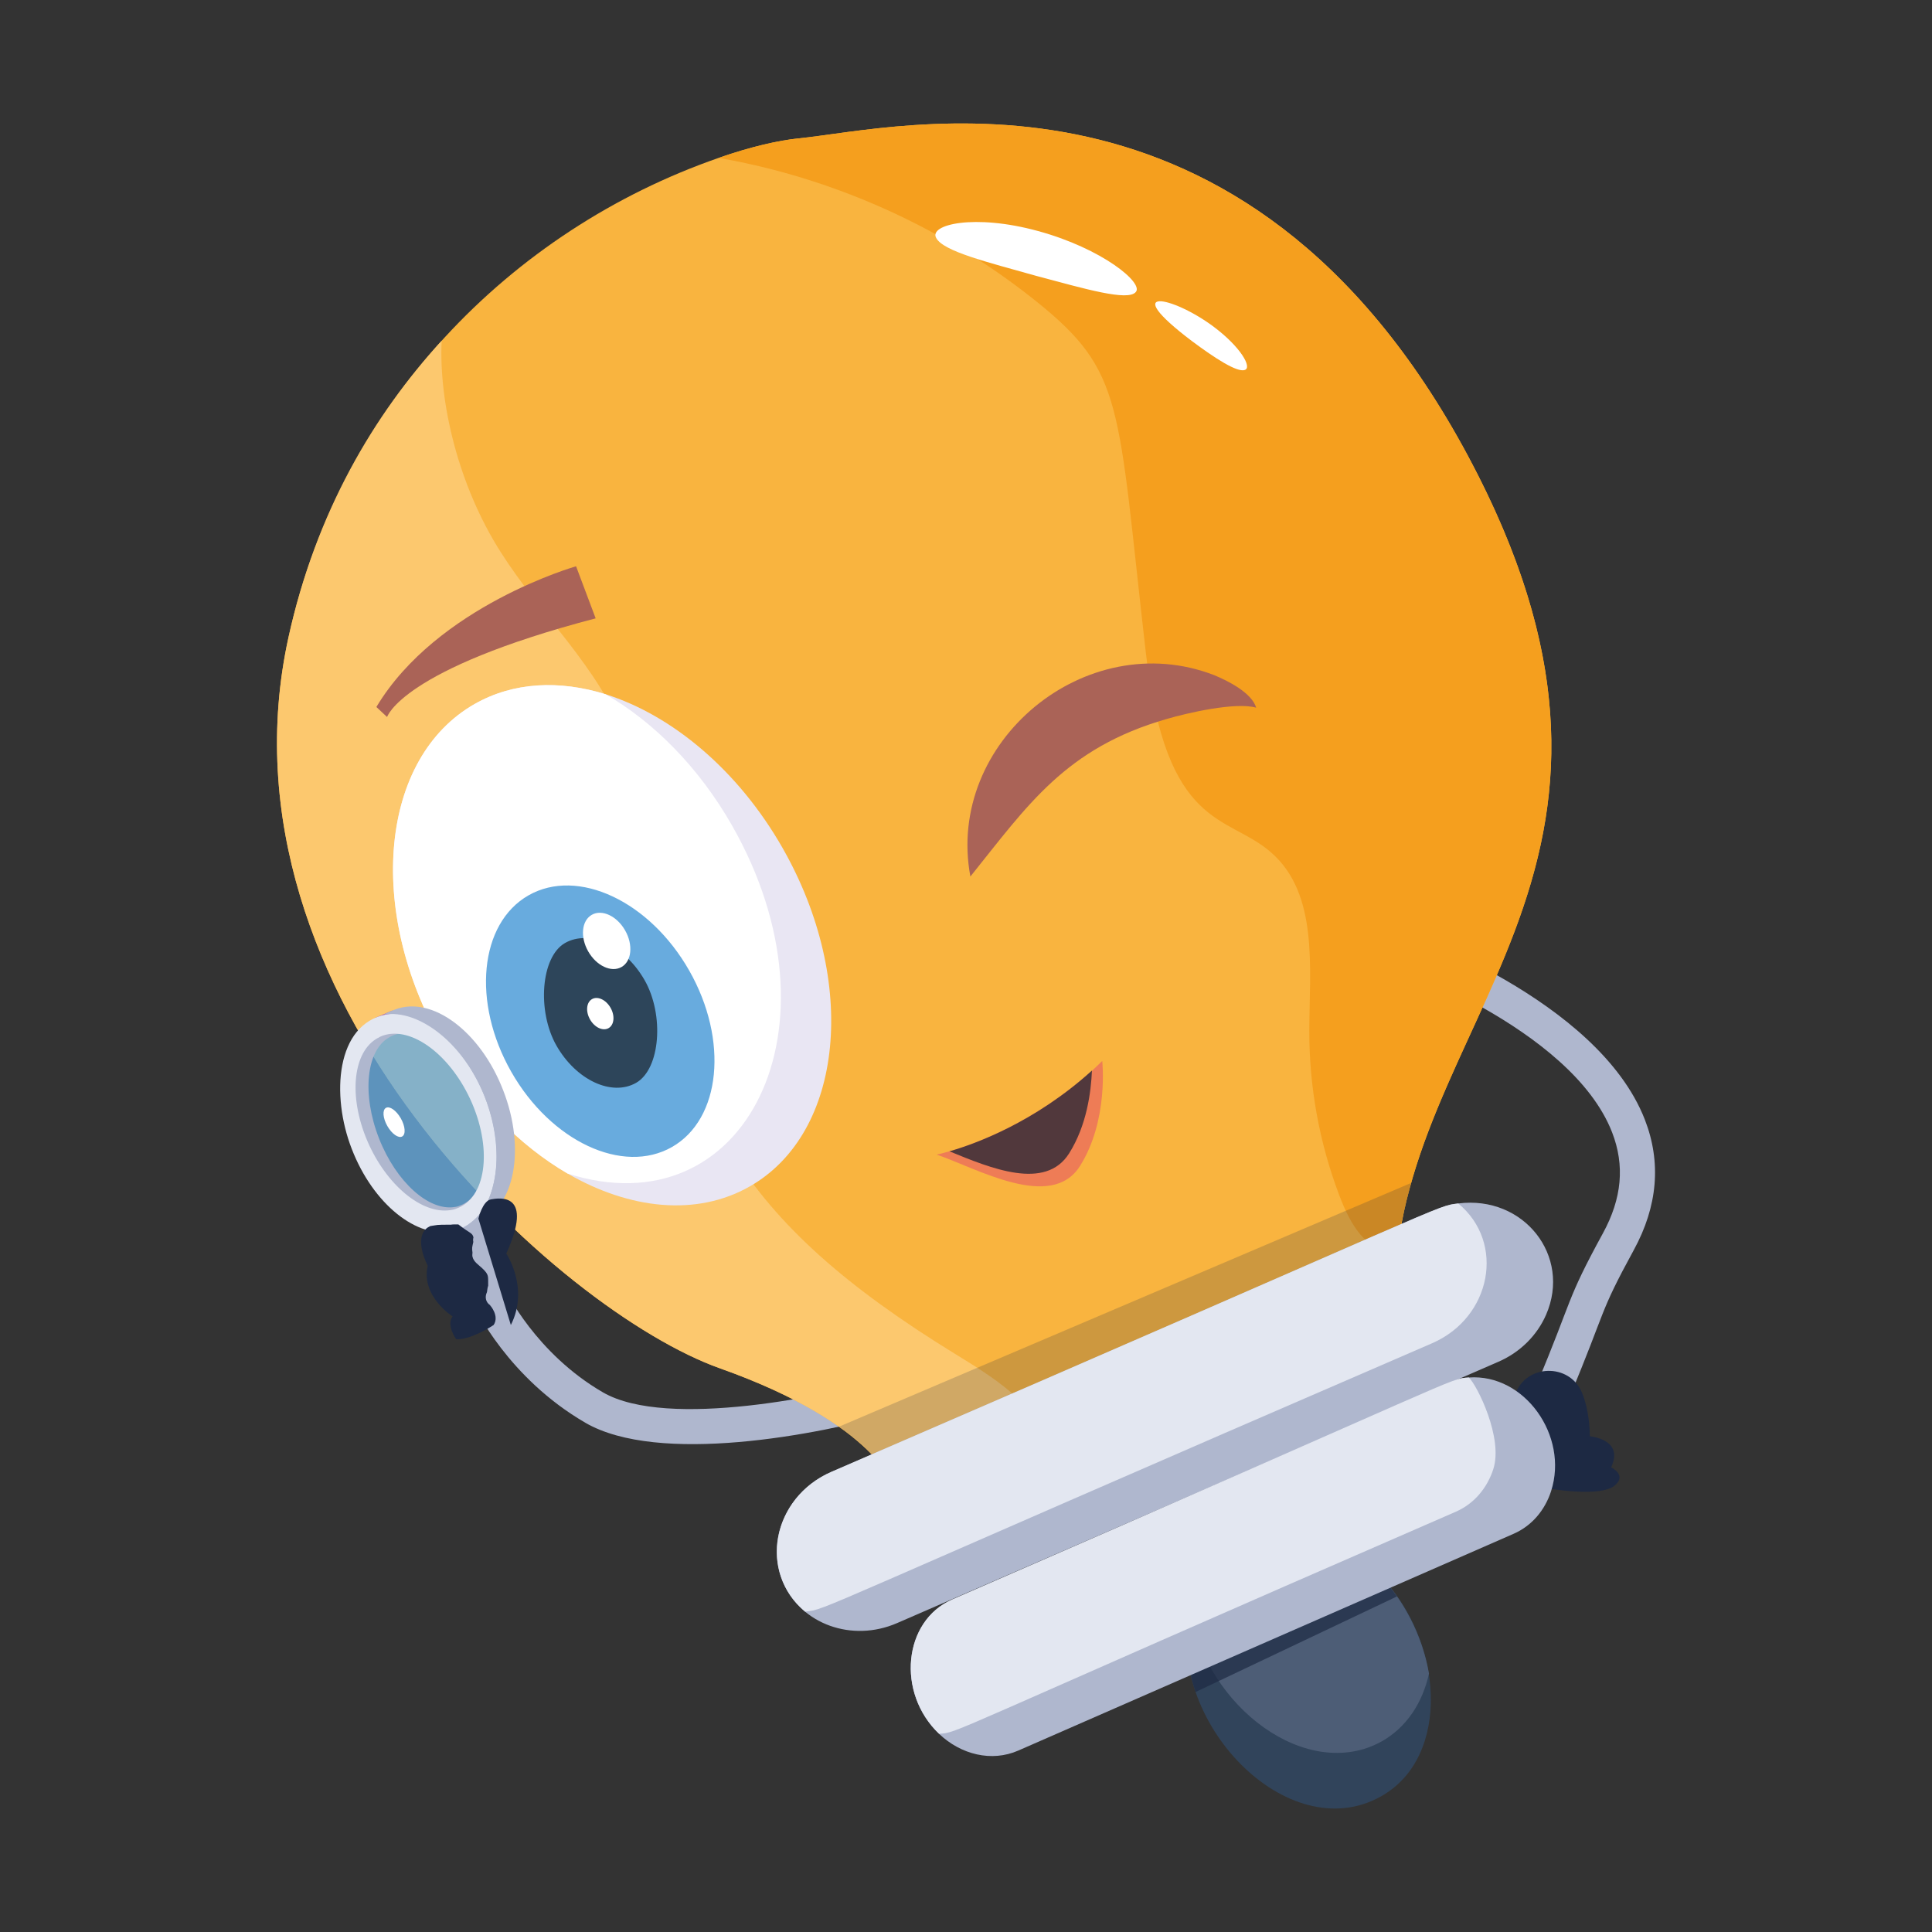<svg id="Layer_1" enable-background="new 0 0 110 110" height="512" viewBox="0 0 110 110" width="512" xmlns="http://www.w3.org/2000/svg"><rect x="0" y="0" width="110" height="110" fill="#333333" stroke="none"/><g id="_x33_4"><g><g><path d="m89.351 79.569-1.858-.739c2.088-4.974 1.64-4.715 3.771-8.614 1.084-1.984 1.254-3.864.521-5.748-2.339-6.006-12.922-9.667-13.029-9.703l.645-1.894c.471.161 11.574 4.007 14.248 10.871.948 2.433.736 4.934-.629 7.432-2.034 3.725-1.513 3.246-3.667 8.395z" fill="#afb7ce"/></g></g><g><g><path d="m33.33 81.006c-4.399-2.547-6.287-6.552-6.365-6.721l1.815-.839c.016.034 1.72 3.611 5.551 5.83 3.678 2.129 12.918.154 16.17-.787l.556 1.921c-4.537 1.316-13.571 3.004-17.728.597z" fill="#afb7ce"/></g></g><g><g><path d="m79.387 73.939c-.1.042-11.725 10.145-28.43 10.83 0 0-.9-3.64-9.96-6.86-9.07-3.21-29.09-21.07-24.57-41.63 2.912-13.244 12.633-23.17 24.49-27.29 1.87-.65 3.45-1 4.55-1.11 5.73-.56 25.37-5.71 38.12 18.09 12.728 23.801-4.2 32.184-4.2 47.97z" fill="#f9b43f"/></g></g><g><g><path d="m79.517 71.529c-1.81-.398-2.612-1.757-3.27-3.49-1.13-2.98-1.71-6.17-1.7-9.36.01-3.58.53-7.78-2.17-10.14-2.499-2.196-5.994-1.22-7.15-11.48-1.62-14.12-1.194-15.875-6.25-19.92-4.39-3.52-9.55-6.08-15-7.49-1.01-.26-2.03-.48-3.06-.66 1.87-.65 3.45-1 4.55-1.11 5.73-.56 25.37-5.71 38.12 18.09 12.07 22.57-2.53 31.29-4.07 45.56z" fill="#f59f1e"/></g></g><g><g><path d="m59.867 83.489c-2.76.68-5.74 1.15-8.91 1.28 0 0-.9-3.64-9.96-6.86-9.07-3.21-29.09-21.07-24.57-41.63 1.57-7.14 4.86-12.67 8.72-16.88-.171 3.505.945 8.247 3.37 12.05 2.26 3.56 5.53 6.51 7.05 10.43.96 2.47 1.16 5.15 1.44 7.78 1.451 13.437 5.092 19.88 17.36 27.42 2.577 1.583 5.34 3.27 5.5 6.41z" fill="#fcc86e"/></g></g><g opacity=".2"><g><path d="m47.763 81.232 32.58-13.88-.677 2.765-29.959 12.832c-0-0-.332-.597-1.944-1.717z" fill="#1d2943"/></g></g><g><g><path d="m90.062 79.273c.252.593.434 1.403.46 2.507 0 0 1.966.151 1.21 1.764 0 0 .951.454.173 1.059-.778.605-3.349.252-4.559 0-1.21-.252-1.26-4.335-1.26-4.335s.01-.402.19-.9c.619-1.71 3.074-1.769 3.786-.095z" fill="#1d2943"/></g></g><g><g><g><g><path d="m78.634 102.275c-5.304 2.994-12.337-4.261-10.907-10.746 1.132-5.139 6.815-6.005 10.795-1.869 3.693 3.731 4.112 10.371.112 12.615z" fill="#31445b"/></g></g><g><g><path d="m81.36 95.285c-.363 1.664-1.272 3.051-2.668 3.85-4.228 2.373-10.057-1.903-10.964-7.606 1.123-5.138 6.812-6.008 10.795-1.869 1.312 1.326 2.449 3.382 2.838 5.626z" fill="#4d5d76"/></g></g><g opacity=".7"><g><path d="m79.54 90.894c-1.173.556 4.248-2.016-11.469 5.442-.148-.438-.268-.889-.348-1.326 14.799-7.332 9.695-4.803 10.799-5.35.225.227.664.734 1.018 1.234z" fill="#1d2943"/></g></g></g><g><g><g><path d="m88.028 74.855c-.496 1.14-1.44 2.124-2.715 2.678l-34.237 14.879c-2.564 1.114-5.457.06-6.483-2.3-1.043-2.397.215-5.211 2.739-6.308 35.847-15.497 34.306-15.104 35.694-15.282l.004-.002c3.728-.473 6.453 2.987 4.999 6.333z" fill="#afb7ce"/></g></g><g><g><path d="m81.54 76.478c-36.059 15.591-34.37 15.124-35.7 15.281-2.689-2.229-1.883-6.49 1.49-7.956 36.059-15.591 34.37-15.124 35.7-15.281 2.697 2.236 1.885 6.489-1.49 7.956z" fill="#e3e7f1"/></g></g></g><g><g><g><path d="m88.315 84.893c-.347 1.078-1.087 1.976-2.137 2.435l-28.204 12.343c-1.515.663-3.263.231-4.509-.954-2.444-2.333-2.04-6.426.742-7.643 29.504-12.829 28.241-12.556 29.42-12.644l.003-.001c3.175-.231 5.694 3.328 4.684 6.465z" fill="#afb7ce"/></g></g><g><g><path d="m85.025 83.639c-.348 1.077-1.087 1.973-2.134 2.431-29.528 12.843-28.276 12.571-29.425 12.643-2.449-2.34-2.028-6.429.74-7.64 29.528-12.843 28.276-12.571 29.425-12.643.477.455 1.963 3.447 1.393 5.209z" fill="#e3e7f1"/></g></g></g></g><g><g><g><path d="m44.56 48.288c4.324 7.579 3.486 16.207-1.871 19.262-3.027 1.727-6.85 1.308-10.381-.738-2.726-1.592-5.279-4.154-7.16-7.451-4.33-7.59-3.492-16.217 1.873-19.277 2.203-1.256 4.826-1.376 7.457-.558 0 0 .006.011.014.006 3.756 1.188 7.523 4.293 10.069 8.756z" fill="#e9e6f3"/></g></g><g><g><path d="m41.677 46.996c6.55 11.483.776 23.061-9.37 19.817-2.726-1.592-5.279-4.154-7.16-7.451-4.33-7.59-3.492-16.217 1.873-19.277 2.203-1.256 4.826-1.376 7.457-.558 0 0 .006.011.014.006 2.727 1.578 5.294 4.146 7.187 7.464z" fill="#fff"/></g></g><g><g><ellipse cx="34.191" cy="58.103" fill="#68abde" rx="5.828" ry="8.246" transform="matrix(.869 -.495 .495 .869 -24.298 24.575)"/></g></g><g><g><path d="m36.703 55.809c1.121 1.965.902 5.052-.487 5.844-1.382.788-3.412-.153-4.533-2.118-1.115-1.955-.894-5.056.487-5.844 1.389-.792 3.418.164 4.533 2.118z" fill="#2d455a"/></g></g><g><g><ellipse cx="34.554" cy="53.534" fill="#fff" rx="1.209" ry="1.71" transform="matrix(.869 -.495 .495 .869 -21.986 24.155)"/></g></g><g><g><ellipse cx="34.193" cy="57.672" fill="#fff" rx=".672" ry=".951" transform="matrix(.869 -.495 .495 .869 -24.083 24.52)"/></g></g></g><g opacity=".8"><g><path d="m25.891 69.139c-1.82.65-4.15-1.19-5.21-4.13-1.06-2.93-.44-5.84 1.38-6.5 1.82-.65 4.15 1.19 5.21 4.13 1.06 2.93.44 5.84-1.38 6.5z" fill="#68abde"/></g></g><g><g><ellipse cx="22.459" cy="63.856" fill="#fff" rx=".441" ry=".936" transform="matrix(.869 -.495 .495 .869 -28.689 19.518)"/></g></g><g><g><g><path d="m25.246 69.555 2.843 6.155s1.268-.196 1.411-.607l-2.393-6.429z" fill="#afb7ce"/></g></g><g><g><g><path d="m27.688 62.39c-1.2-3.014-3.6-4.949-5.6-4.634-2.895.534-3.161 4.553-1.977 7.536 1.124 2.87 4.124 5.832 6.641 4.24 2.02-1.324 1.841-4.846.937-7.142zm-1.474 6.242c-.103.045-.217.079-.331.09-1.463.236-3.315-1.406-4.298-3.892-.994-2.531-.732-5.016.56-5.759h.011c.069-.056.149-.09.229-.124 1.509-.574 3.577 1.125 4.64 3.802 1.051 2.677.697 5.309-.812 5.882z" fill="#afb7ce"/></g></g><g><g><path d="m22.767 57.639-.28.43-1.12-.12.96-.41z" fill="#ad65a5"/></g></g><g><g><path d="m22.005 57.757c-2.887.541-3.166 4.613-1.977 7.658 1.212 3.143 3.726 5.143 5.772 4.686 1.207-.329 1.945-1.301 2.252-2.503 1.203-4.507-2.634-10.387-6.046-9.841zm3.987 11.052c-.113.046-.239.08-.364.091-1.607.24-3.641-1.429-4.72-3.955-1.092-2.572-.803-5.098.615-5.852h.013c.075-.057.163-.091.251-.126 1.657-.583 3.93 1.143 5.097 3.863 1.155 2.72.766 5.395-.891 5.978z" fill="#e3e7f1"/></g></g><g><g><path d="m27.217 69.575c-.171.069-.366.126-.549.149 1.68-1.12 2.114-4.206.937-7.258-1.2-3.063-3.747-5.02-5.747-4.7.16-.103.45-.22.633-.288 2.103-.812 4.863 1.251 6.154 4.589 1.303 3.337.663 6.698-1.429 7.509z" fill="#afb7ce"/></g></g></g></g><g><g><path d="m27.907 74.312c-.232-.151-.324-.442-.184-.739 0-.001.003-.004.003-.005.023-.13.021-.226.069-.366-.01-.555.061-.612-.343-.997-.204-.194-.481-.356-.55-.653-.018-.075-.006-.157-0-.237-.044-.282-.017-.3.047-.604-.023-.107-.014-.173.008-.259-.06-.275-.22-.231-.858-.737-.52-.007-.342.015-.423.014-.909-.007-.751.022-1.173.077-.071.041-.151.076-.208.125-.751.635.059 2.135.059 2.135-.404 1.731 1.414 2.885 1.414 2.885-.375.49.202 1.298.202 1.298.837.058 2.135-.808 2.135-.808.346-.519-.202-1.125-.202-1.125z" fill="#1d2943"/></g></g><g><g><path d="m27.238 69.382s.231-1.01.721-1.096 2.452-.404.866 3.087c0 0 1.327 1.962.26 4.068z" fill="#1d2943"/></g></g><g><g><path d="m71.521 40.292c-1.179-.336-3.923.301-5.092.643-5.759 1.656-7.909 4.9-11.18 8.971-1.429-7.675 6.584-14.277 13.869-11.471.838.344 2.158 1.024 2.403 1.857z" fill="#aa6357"/></g></g><g><g><path d="m33.914 35.206-1.115-2.965s-7.912 2.249-11.37 8.012l.61.571s.816-2.722 11.875-5.617z" fill="#aa6357"/></g></g><g><g><path d="m62.757 60.408s.376 3.366-1.263 5.973c-1.628 2.6-5.857.148-8.165-.644 0 0 .262-.052.73-.187 3.182-.917 6.459-2.912 8.698-5.143z" fill="#ee7c56"/></g></g><g><g><path d="m62.171 60.952c-.054 1.227-.291 3.112-1.298 4.713-1.35 2.152-4.474.846-6.814-.113 1.443-.416 4.843-1.636 8.112-4.599z" fill="#51383c"/></g></g><g><g><g><path d="m70.867 21.067c-.444.139-1.694-.67-3.006-1.649-4.235-3.202-1.093-2.571 1.252-.806 1.522 1.141 2.2 2.32 1.754 2.455z" fill="#fff"/></g></g><g><g><path d="m64.667 16.626c-.445.54-2.893-.179-5.654-.915-2.762-.778-5.309-1.397-5.711-2.164-.426-.756 2.158-1.394 5.81-.39 3.645.997 6.019 2.957 5.555 3.47z" fill="#fff"/></g></g></g></g></svg>